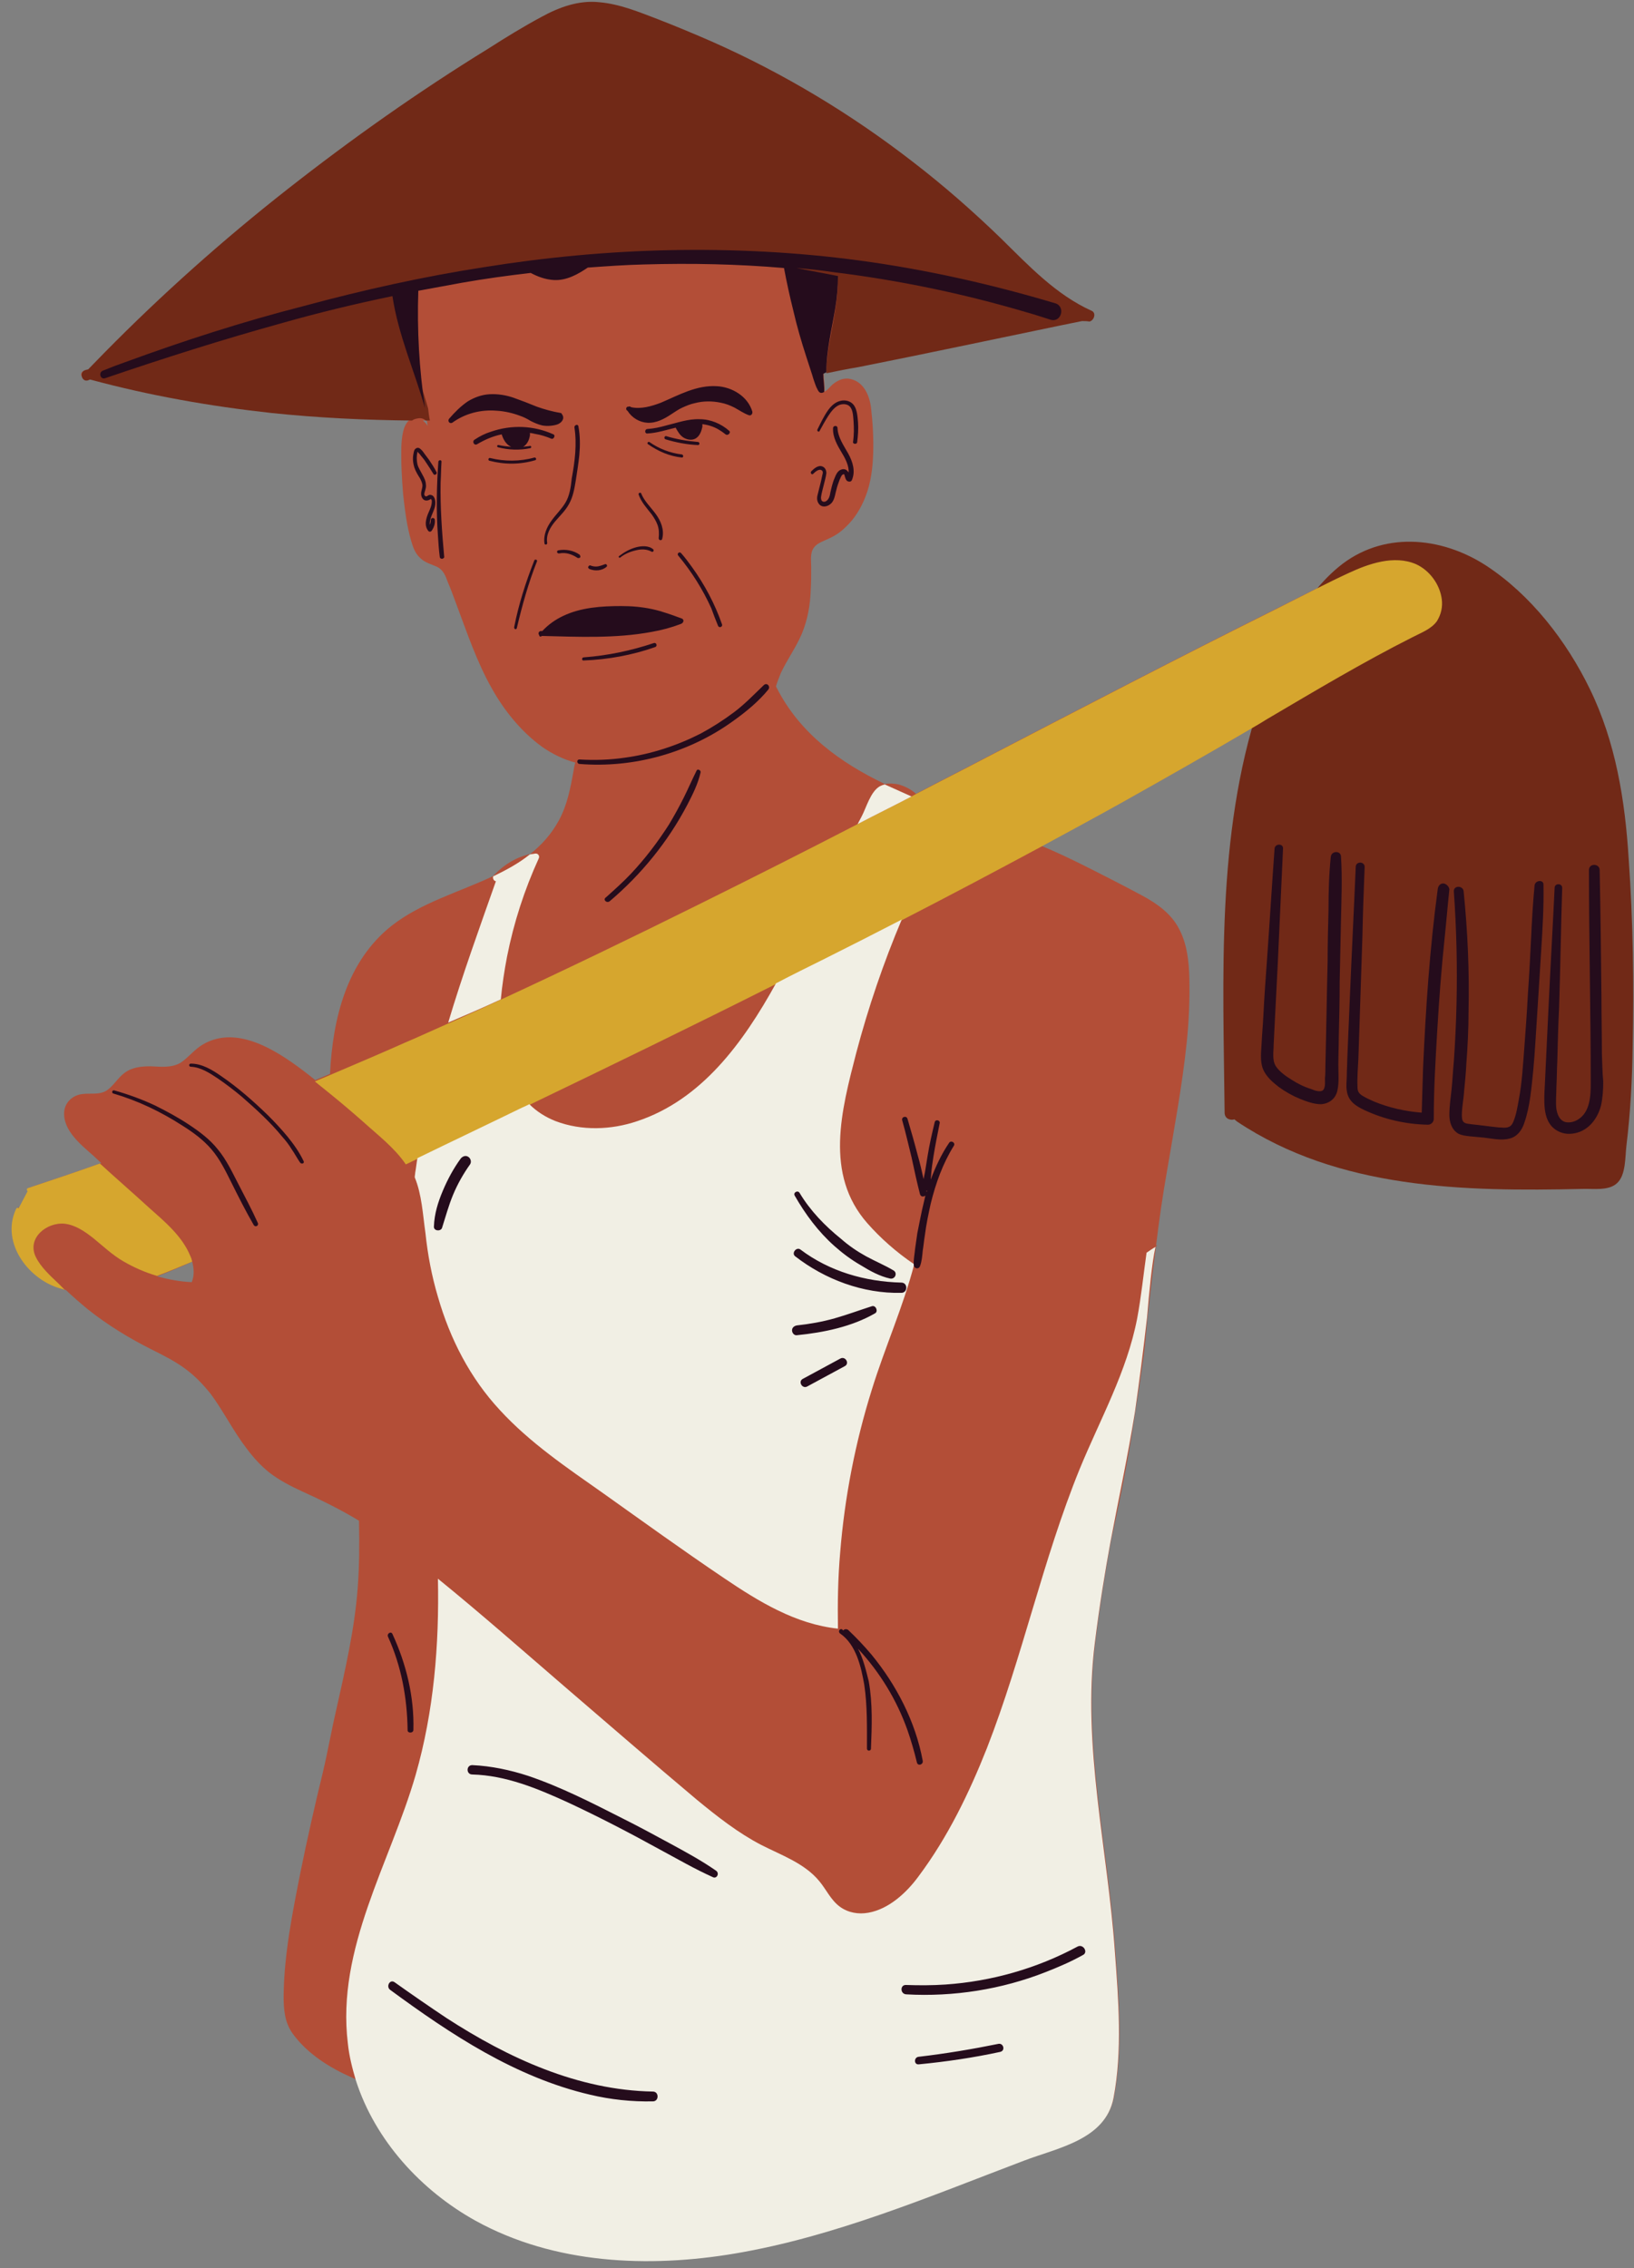 <?xml version="1.0" encoding="UTF-8"?><svg xmlns="http://www.w3.org/2000/svg" xmlns:xlink="http://www.w3.org/1999/xlink" height="508.6" preserveAspectRatio="xMidYMid meet" version="1.0" viewBox="-2.6 -0.4 366.4 508.6" width="366.4" zoomAndPan="magnify"><rect x="-2.6" y="-0.4" width="366.4" height="508.6" fill="#808080" stroke="none"/><g id="change1_1"><path d="M320.8,134c-0.4-3.3-2.7-6.5-5.8-7.9c-4.9-2.1-10.6-0.1-15.1,2c-5.5,2.5-10.9,5.3-16.3,8 c-21.7,10.8-43.2,22-64.8,33.2c-5.3,2.8-10.7,5.5-16,8.3c-1.1-1-2.5-1.7-3.9-2.1c-1-0.2-2.1-0.3-3.1-0.1c-10-4.8-19-11.3-24.2-21.5 c-0.1-0.1-0.1-0.3-0.2-0.4c0.3-1,0.7-2,1.1-3c1.4-3,3.4-5.7,4.7-8.8c1.3-3.1,1.9-6.5,2-9.9c0.1-1.7,0.1-3.3,0.1-5 c0-1.4-0.3-3.2,0.6-4.4c0.8-1.1,2.3-1.5,3.5-2.1c1.3-0.6,2.5-1.4,3.5-2.4c2.1-1.9,3.6-4.4,4.6-7c1.2-3.1,1.6-6.4,1.7-9.7 c0.1-3.4-0.1-6.9-0.5-10.3c-0.4-2.9-1.8-6-5.1-6.4c-1.4-0.1-2.5,0.5-3.5,1.3c-0.5,0.4-1.1,1.3-1.8,1.6c0.1-1.3-0.2-2.7-0.2-4 c0-0.2,0-0.3,0-0.5c2.4-0.5,4.9-1,7.3-1.4c15.1-3,30.1-6.2,45.1-9.3c1.9-0.4,3.7-0.8,5.6-1.1c0.9-0.2,1.1-1.6,0.3-2 c-6.6-3.3-13.5-5.9-20.5-8.3c-7.1-2.5-14.3-4.9-21.5-7.1c-5.5-1.7-11.1-3.1-16.7-4.3c-1.3-2.7-3.1-5.2-5-7.6 c-3.2-3.8-7.1-6.7-11.5-8.8c-4.5-2.1-9.2-3.5-14-4.8c-10.1-2.7-20.8-4.3-31-1.7c-5,1.3-9.8,3.4-14.5,5.5c-4.4,2-8.8,4.2-12.3,7.6 c-4.5,4.4-7.1,10-8,16c-6.4,1.9-12.8,4-19.1,6.3c-14.1,5.1-27.8,11-41.5,17.1c-1.7,0.7-3.4,1.5-5,2.3c-0.6,0.3-0.7,0.8-0.5,1.3 l-1.7,0.5c-0.4-0.1-0.7-0.2-1.1-0.3c-0.9-0.2-1.3,1.2-0.4,1.4c13.7,3.7,27.6,6.3,41.6,7.8c10.5,1.1,21,1.6,31.6,1.7 c-1.6,1.2-1.8,4.1-1.9,5.9c-0.1,3.6,0.1,7.3,0.4,10.9c0.4,3.5,0.8,7,1.8,10.4c0.4,1.4,0.9,2.8,2,3.8c1.1,1.1,2.5,1.4,3.8,2 c1.4,0.7,1.9,2,2.4,3.4c0.7,1.6,1.3,3.3,1.9,4.9c2.4,6.4,4.6,13,8,19c2.8,5,6.6,9.7,11.3,13.1c2.3,1.6,4.8,2.8,7.4,3.5 c-0.2,0.6-0.3,1.3-0.4,1.9c-0.7,3.9-1.4,7.6-3.3,11.1c-1.7,3.1-3.9,5.5-6.4,7.5c-3.1,0.7-5.8,2.3-8.1,4.7c-0.1,0.1-0.1,0.1-0.1,0.2 c-7.6,3.6-16.3,6-22.9,11.2c-10.1,8-13.2,20.9-13.8,33.2c-1.1,0.5-2.2,0.9-3.3,1.4c-0.5-0.4-1-0.8-1.5-1.2 c-6.2-4.8-15.7-11.5-23.7-6.8c-1.9,1.1-3.2,2.9-5,4.1c-2,1.2-4.5,0.9-6.7,0.8c-2.1,0-4.2,0.2-5.9,1.5c-1.5,1.1-2.5,3-4.1,4 c-1.9,1.1-4.2,0.3-6.2,0.9c-1.7,0.5-3,1.9-3.2,3.7c-0.4,4.3,3.9,7.6,6.7,10.1c0.5,0.5,1.1,1,1.6,1.5c-5.3,1.9-10.7,3.7-16.1,5.5 c-0.4,0.1-0.3,0.6-0.1,0.7l-2,3.8c-0.2-0.1-0.5-0.1-0.6,0.2c-3.7,7.7,3.1,16.3,10.6,18.2c0.1,0,0.2,0,0.3,0.1 c1.6,1.5,3.2,2.9,4.9,4.3c4.4,3.5,9.3,6.5,14.3,9c2.6,1.3,5.2,2.6,7.5,4.3c2.2,1.6,4,3.5,5.7,5.6c2.9,3.9,5.1,8.4,8.1,12.3 c1.5,2,3.1,3.8,5.1,5.4c2.2,1.7,4.7,3,7.3,4.2c4.4,2,8.7,4.1,12.8,6.6c0.1,5.1,0.1,10.1-0.3,15.2c-0.7,9.2-2.8,18.2-4.8,27.2 c-1.1,4.7-1.9,9.4-3,14c-1.8,7.4-3.5,14.9-5,22.3c-1.8,9.1-3.7,18.5-3.8,27.8c0,3.1,0.2,6,2.1,8.6c3.3,4.5,8.3,7.6,13.3,9.8 c0.3,0.1,0.6,0.3,0.9,0.4c4.3,13.4,14.6,24.7,26.9,31.5c17.6,9.7,38.7,10.6,58.2,7.3c22.4-3.8,43.6-12.8,64.7-20.8 c7.6-2.9,18.3-4.7,20.1-14.1c2-10.5,1.1-22.1,0.3-32.7c-1.6-23.1-7.4-46.3-4.5-69.3c1.1-8.8,2.3-16,3.5-22.6 c1.7-7.8,3.3-15.5,4.6-23.4c0.3-1.9,0.6-3.8,0.9-5.8c0.6-3.8,1.2-7.8,1.8-12.1c0.3-2.2,0.6-5.4,0.9-8.9c0.6-5.3,1.2-10.6,1.9-15.9 c0.5-0.3,0.1-0.5,0,0c0.7-5.7,1.5-11.4,2.5-17c1.6-9.5,3.4-19.1,4.4-28.7c0.5-4.8,0.7-9.6,0.6-14.4c-0.1-3.8-0.5-7.7-2.3-11.1 c-1.8-3.5-5.1-5.8-8.5-7.6c-4.3-2.3-8.8-4.6-13.2-6.8c-3-1.5-6-2.9-9.1-4.2c6.1-3.3,12.2-6.6,18.3-10c11-6.1,21.9-12.4,32.8-18.8 c10.7-6.3,21.4-12.7,32.5-18.3c1.9-1,4.2-1.8,5.5-3.6C320.7,137.3,321,135.6,320.8,134z M40.4,287.1c-2.6-0.1-5.2-0.6-7.8-1.3 c2.6-1,5.3-2.1,7.9-3.3C40.9,284.1,41,285.6,40.4,287.1z M93.3,95.1c-0.3-0.5-0.7-0.9-1.1-1.2c0.3,0,0.6,0,0.9,0 C93.2,94.2,93.2,94.7,93.3,95.1z" fill="#b34e37"/></g><g id="change2_1"><path d="M363.5,234.3c-0.1,7.4-0.5,14.8-1.4,22.2c-0.3,2.5-0.1,6.6-2.1,8.4c-1.9,1.8-5.4,1.2-7.8,1.3 c-26.5,0.6-54.6,0.1-77.4-15.1c-0.2-0.2-0.4-0.3-0.6-0.5c-1,0.3-2.2-0.2-2.2-1.5c-0.3-30.4-1.9-62.1,7.7-91.4 c3.6-10.9,8.8-23.5,17.9-31c9.7-8,22.8-6.9,33-0.3c10.1,6.6,18.1,17,23.3,27.7c5.8,11.9,7.9,25,8.7,38 C363.6,206.1,363.8,220.3,363.5,234.3z M242.2,69.3c-8-3.6-14.1-10.1-20.3-16.2c-6.3-6.1-12.9-11.9-19.8-17.2 C188.3,25.2,173.2,16.1,157.2,9c-4.1-1.8-8.2-3.5-12.3-5.1c-4.2-1.6-8.5-3.4-13.1-3.8c-4.6-0.5-9,1.1-13,3.3 c-4.1,2.2-8,4.6-11.9,7.1c-15.6,9.6-30.6,20.2-45,31.5C47.5,53.3,33.7,65.6,20.8,78.7c-1.2,1.2-2.4,2.5-3.6,3.7 c-0.2,0.1-0.5,0.1-0.7,0.2c-1.4,0.4-0.8,2.7,0.6,2.3c0.2-0.1,0.3-0.1,0.5-0.2c13.3,3.6,26.9,6,40.6,7.5c10.5,1.1,21,1.6,31.6,1.7 c0.4-0.3,0.8-0.4,1.4-0.5c0.7-0.1,1.2,0.1,1.7,0.5c0.3,0,0.6,0,0.9,0c-0.2-0.9-0.3-1.8-0.4-2.7c-2.4-8.6-6.1-16.8-7.3-25.6 c2-0.4,3.9-0.9,5.9-1.3c4.3-0.9,8.7-1.8,13-2.6c3.5-0.6,7-1.2,10.5-1.8c5.7-0.9,11.4-1.6,17.1-2.1c6.1-0.5,12.1-0.8,18.2-0.7 c7.8,0.1,15.6,1.1,23.2,2.4c3.8,0.7,7.6,1.5,11.3,2.3c0,2.4-0.2,4.8-0.6,7.2c-0.7,4.7-2,9.5-2,14.3c2.4-0.5,4.9-1,7.3-1.4 c15.1-3,30.1-6.2,45.1-9.3c1.6-0.3,3.3-0.7,4.9-1c0.6,0,1.1,0,1.7,0.1C242.7,71.5,243.3,69.8,242.2,69.3z" fill="#712917"/></g><g id="change3_1"><path d="M40.1,281.3c0.2,0.4,0.3,0.8,0.4,1.2c-2.6,1.1-5.2,2.2-7.9,3.2c-2.7-0.8-5.2-1.9-7.6-3.3 c-2.4-1.4-4.4-3.3-6.6-5.1c-1.9-1.5-4-3-6.5-3.3c-4-0.4-8.5,3.2-6.5,7.4c1.1,2.3,3.3,4.3,5.1,6c0.5,0.5,0.9,0.9,1.4,1.4 c-0.1,0-0.2,0-0.3-0.1C4.1,287-2.6,278.4,1,270.7c0.1-0.3,0.4-0.3,0.6-0.2l2-3.8c-0.2-0.1-0.3-0.6,0.1-0.7 c5.4-1.8,10.8-3.6,16.1-5.5c3.6,3.3,7.3,6.5,10.9,9.8C34.3,273.5,38.3,276.8,40.1,281.3z M320.7,134c-0.4-3.3-2.7-6.5-5.8-7.9 c-4.9-2.1-10.6-0.1-15.1,2c-2.4,1.1-4.8,2.3-7.2,3.5c-3,1.5-6.1,3.1-9.1,4.6c-21.7,10.8-43.2,22-64.8,33.2c-5.3,2.8-10.7,5.5-16,8.3 c-0.4,0.2-0.7,0.4-1.1,0.6c-4,2.1-8.1,4.1-12.1,6.2c-11.8,6.1-23.7,12.1-35.6,18c-14.7,7.3-29.4,14.4-44.3,21.3 c-3.9,1.8-7.8,3.6-11.7,5.3c-3.2,1.4-6.4,2.9-9.7,4.3c-5.6,2.5-11.3,4.9-16.9,7.3c-1.1,0.5-2.2,0.9-3.3,1.4c1,0.8,2.1,1.7,3.1,2.5 c2.6,2.1,5.2,4.3,7.8,6.6c3.2,2.9,7,5.8,9.5,9.5c0.8-0.4,1.5-0.7,2.3-1.1c7.8-3.8,15.6-7.5,23.4-11.3c0.6-0.3,1.2-0.6,1.7-0.8 c18.5-8.9,37-17.9,55.3-27.1c3.6-1.8,7.3-3.6,10.9-5.5c5.8-2.9,11.6-5.9,17.3-8.8c10.5-5.4,20.9-10.9,31.3-16.5 c6.1-3.3,12.2-6.6,18.3-10c9.8-5.5,19.5-11,29.2-16.7c1.2-0.7,2.4-1.4,3.5-2.1c10.7-6.3,21.4-12.7,32.5-18.3c1.9-1,4.2-1.8,5.5-3.6 C320.6,137.3,320.9,135.6,320.7,134z" fill="#d6a62e"/></g><g id="change4_1"><path d="M201.8,178.2c-4,2.1-8.1,4.1-12.1,6.2c0.3-0.6,0.6-1.1,0.9-1.7c1.1-2.1,2-5.6,4.1-6.8c0.4-0.2,0.7-0.3,1.1-0.4 C197.8,176.4,199.8,177.3,201.8,178.2z M95.6,290.4c2.7,9.4,7.2,18.2,13.9,25.4c6.7,7.3,15,12.9,23.1,18.6c9,6.4,18,12.9,27.2,19.1 c7.7,5.2,16,10.3,25.5,11.3c-0.1-5.7,0-11.4,0.5-17.1c1-12.4,3.4-24.7,7.1-36.5c2.9-9.4,7-18.5,9.5-28.1c-4-2.7-7.6-5.9-10.5-9.2 c-9.7-11-5.8-25.4-2.5-38.2c2.7-10.2,6.1-20.2,10.2-29.9c-5.8,3-11.5,5.9-17.3,8.8c-3.6,1.8-7.3,3.6-10.9,5.5 c-7.4,13.4-16.7,26.1-31.1,30.9c-5.9,2-12.5,2.2-18.3,0c-2.3-0.9-4.3-2.2-5.9-3.8c-0.6,0.3-1.2,0.6-1.7,0.8 c-7.8,3.8-15.6,7.5-23.4,11.3c-0.2,1.1-0.3,2.2-0.5,3.3c0,0.3-0.1,0.6-0.1,1c1.6,3.9,1.8,8.3,2.4,12.5 C93.3,280.9,94.2,285.7,95.6,290.4z M254.5,280.5c-0.7,4.9-1.2,9.9-2.1,14.7c-2.3,12-8.3,22.6-12.9,33.8 c-8.3,20.4-12.8,42.1-20.8,62.6c-4,10.1-8.8,20-15.3,28.7c-2.7,3.7-6.7,7.4-11.3,8.2c-2.2,0.4-4.5,0-6.3-1.3 c-2.1-1.5-3.1-3.9-4.7-5.8c-3.3-4-8.5-5.8-13-8.1c-5.2-2.7-9.9-6.4-14.4-10.1c-10-8.4-19.9-17-29.8-25.5 c-9.4-8.1-18.7-16.3-28.3-24.1c0.3,14.8-0.9,29.7-5,44c-5.7,19.7-17.8,38.9-15.2,60.2c0.3,2.9,1,5.6,1.8,8.3 c4.3,13.4,14.6,24.7,26.9,31.5c17.6,9.7,38.7,10.6,58.2,7.3c22.4-3.8,43.6-12.8,64.7-20.8c7.6-2.9,18.3-4.7,20.1-14.1 c2-10.5,1.1-22.1,0.3-32.7c-1.6-23.1-7.4-46.3-4.5-69.3c1.1-8.8,2.3-16,3.5-22.6c1.9-10.1,3.8-18.7,5.5-29.2c1-7,1.9-14,2.7-21.1 c0.5-5.8,1.1-12.3,1.9-15.9C255.8,279.6,255.1,280.1,254.5,280.5z M109.7,223.7c0.3-3.2,0.8-6.5,1.4-9.6c1.5-7.6,3.9-15,7.1-22 c0.3-0.6-0.2-1.2-0.8-1.1c-0.4,0.1-0.8,0.1-1.2,0.2c-2.5,2-5.3,3.5-8.2,4.9c-0.2,0.5,0.2,1.1,0.6,1.1c-3.7,10.5-7.5,21-10.7,31.7 C101.9,227.2,105.8,225.5,109.7,223.7z" fill="#f1efe4"/></g><g id="change5_1"><path d="M94.7,274.6c0.1-2.8,0.9-5.4,2-8c1.1-2.6,2.4-5,4-7.2c0.4-0.5,1.1-0.8,1.7-0.4c0.5,0.3,0.8,1.1,0.4,1.7 c-1.5,2.1-2.8,4.4-3.8,6.8c-1,2.4-1.7,5-2.5,7.5C96.1,275.8,94.6,275.6,94.7,274.6z M136.2,124.3c-0.2,0.2,0.1,0.5,0.3,0.3 c1-0.8,2.2-1.3,3.5-1.6c1.2-0.3,2.4-0.3,3.5,0.3c0.3,0.2,0.6-0.2,0.4-0.5c-1-0.9-2.6-0.8-3.8-0.5 C138.6,122.7,137.4,123.4,136.2,124.3z M122.6,123c-0.5,0.1-0.3,0.8,0.2,0.7c1.5-0.3,2.9,0.2,4.1,1c0.2,0.1,0.5,0,0.6-0.1 c0.1-0.2,0-0.4-0.1-0.6C126,123,124.2,122.7,122.6,123z M133.4,126.7c0.3-0.2,0-0.7-0.3-0.6c-0.5,0.2-1.1,0.4-1.6,0.5 c-0.6,0.1-1.2,0-1.7-0.2c-0.2-0.1-0.4,0.1-0.5,0.3c-0.1,0.2,0.1,0.4,0.3,0.5C130.8,127.7,132.4,127.6,133.4,126.7z M124.2,112.3 c-0.9,1.5-2.1,2.6-3.1,4c-1.1,1.5-1.9,3.3-1.6,5.2c0.1,0.4,0.7,0.2,0.6-0.2c-0.3-1.8,0.7-3.5,1.8-4.8c1.1-1.3,2.3-2.4,3.1-3.9 c0.9-1.6,1.2-3.4,1.5-5.2c0.3-1.9,0.6-3.8,0.8-5.7c0.2-2.2,0.2-4.3-0.2-6.5c-0.1-0.6-0.9-0.3-0.9,0.2c0.6,3.8,0.1,7.7-0.6,11.5 C125.4,108.9,125.1,110.8,124.2,112.3z M140.6,110.5c0.6,1.7,1.8,3,2.9,4.4c0.5,0.7,1,1.5,1.3,2.3c0.4,1,0.4,2.1,0.3,3.1 c0,0.5,0.7,0.6,0.8,0.1c0.5-2-0.3-4-1.5-5.6c-1.1-1.5-2.5-2.8-3.2-4.5C141.1,109.9,140.5,110.1,140.6,110.5z M160.9,96.2 c-1.8-1.6-4.2-2.6-6.6-2.6c-2.6-0.1-5,0.8-7.5,1.4c-1.4,0.4-2.8,0.7-4.2,0.8c-0.7,0-0.7,1.1,0,1c2.1-0.1,4.2-0.8,6.3-1.3 c0.5,0.9,1,1.8,1.9,2.3c0.9,0.5,2.1,0.6,2.9-0.1c0.7-0.6,1-1.5,1.2-2.4c0-0.2,0-0.4,0-0.6c0.6,0.1,1.2,0.2,1.8,0.4 c1.3,0.4,2.4,1.1,3.4,1.9C160.6,97.4,161.4,96.6,160.9,96.2z M121.5,97c-4.4-2-9.4-2.2-14-0.6c-1.3,0.4-2.5,1-3.7,1.8 c-0.6,0.4-0.1,1.4,0.6,1c1.7-1,3.5-1.8,5.5-2.2c0.3,1,0.8,1.9,1.6,2.5c0.2,0.1,0.3,0.2,0.5,0.3c-0.9-0.1-1.9-0.2-2.8-0.4 c-0.3-0.1-0.5,0.4-0.1,0.5c2.3,0.6,4.8,0.7,7.2,0.2c0.4-0.1,0.2-0.6-0.1-0.5c-0.5,0.1-1,0.1-1.5,0.2c0.7-0.4,1.2-1.2,1.4-2 c0.1-0.3,0.2-0.8,0.1-1.1c0.4,0,0.8,0.1,1.2,0.2c1.3,0.2,2.5,0.6,3.7,1.1C121.6,98.1,122,97.2,121.5,97z M165.3,92.7 c0.5,0.2,0.9-0.3,0.8-0.8c-1-3.4-4.5-5.5-7.9-5.7c-4.6-0.3-8.6,2-12.6,3.7c-2.1,0.8-4.5,1.5-6.7,1c-0.2-0.2-0.4-0.2-0.6-0.1 c-0.5-0.1-0.7,0.7-0.2,0.9c1,1.6,2.7,2.6,4.5,2.7c2,0.1,3.8-0.9,5.3-1.9c0.8-0.5,1.6-1.1,2.5-1.5c0.9-0.4,1.8-0.8,2.8-1 c1.9-0.5,3.9-0.5,5.8-0.1c1.1,0.2,2.1,0.6,3.1,1.1C163.2,91.6,164.2,92.3,165.3,92.7z M108.8,91.7c1.7,0.1,3.5,0.5,5.1,1.1 c0.9,0.3,1.7,0.7,2.5,1.2c0.8,0.4,1.7,0.8,2.6,1c1.1,0.2,2.3,0.1,3.3-0.2c0.9-0.3,1.8-1.2,1.2-2.2c0,0,0,0-0.1-0.1 c0-0.1-0.1-0.3-0.3-0.3c-1.8-0.3-3.6-0.8-5.3-1.4c-1.7-0.7-3.5-1.4-5.2-2c-1.7-0.6-3.6-0.9-5.4-0.8c-1.8,0.1-3.4,0.7-4.9,1.6 c-1.6,1.1-2.9,2.4-4.2,3.9c-0.4,0.5,0.1,1.2,0.7,0.9C101.7,92.3,105.2,91.4,108.8,91.7z M142.7,99.2c2.3,1.6,4.8,2.7,7.6,3 c0.4,0,0.4-0.6,0-0.7c-2.6-0.3-5.2-1.3-7.3-2.8C142.7,98.6,142.4,99,142.7,99.2z M153.9,99.4c0.5,0,0.4-0.7,0-0.7 c-2.4-0.2-4.8-0.6-7.1-1.3c-0.4-0.1-0.6,0.5-0.2,0.7C148.9,98.8,151.4,99.3,153.9,99.4z M117.2,102.2c-3.2,0.9-6.7,0.9-9.9,0.1 c-0.4-0.1-0.5,0.5-0.2,0.6c3.4,0.9,6.9,0.9,10.3-0.1C117.8,102.7,117.6,102.1,117.2,102.2z M150.3,138.3c-2.2-0.8-4.3-1.6-6.6-2.1 c-2.3-0.5-4.6-0.7-7-0.7c-4.4,0-9,0.3-13,2.2c-1.7,0.8-3.3,1.9-4.7,3.4c-0.1,0-0.2,0-0.3,0c-0.5,0-0.7,0.6-0.4,0.9 c0,0.3,0.3,0.5,0.6,0.2c0,0,0,0,0,0c8.2,0.2,16.5,0.6,24.6-0.9c2.3-0.4,4.5-1,6.6-1.8C150.8,139.2,150.8,138.5,150.3,138.3z M144,143.8c-5.1,1.7-10.3,2.8-15.7,3.2c-0.5,0-0.5,0.8,0,0.7c5.4-0.2,10.9-1.2,16-3C144.9,144.5,144.6,143.6,144,143.8z M189.6,98.8c0.2-1.5,0.3-3,0.2-4.5c-0.1-1.2-0.2-2.8-0.9-3.8c-0.7-1-2-1.3-3.1-1c-1.2,0.3-2.1,1.2-2.8,2.2 c-0.9,1.3-1.6,2.8-2.3,4.2c-0.2,0.4,0.4,0.7,0.5,0.3c0.6-1.1,1.2-2.2,1.9-3.3c0.6-0.9,1.3-1.9,2.3-2.4c0.8-0.4,2-0.4,2.6,0.3 c0.7,0.8,0.7,2.2,0.8,3.3c0.1,1.5,0.1,3-0.1,4.5C188.5,99.2,189.5,99.3,189.6,98.8z M179.3,105.3c-0.3,0.4,0.2,0.9,0.5,0.5 c0.4-0.4,1.3-1.2,1.9-0.7c0.3,0.2,0.2,0.7,0.1,1c-0.1,0.5-0.2,0.9-0.3,1.4c-0.2,0.9-0.5,1.9-0.7,2.8c-0.2,0.7-0.3,1.4,0.1,2.1 c0.8,1.4,2.7,0.7,3.3-0.5c0.4-0.7,0.5-1.6,0.7-2.3c0.2-0.9,0.5-1.7,0.8-2.5c0.2-0.3,0.3-0.9,0.7-1.1c0.3-0.2,0.4,0.1,0.4,0.3 c0.2,0.6,0.3,1.3,1.1,1.3c0.2,0,0.4-0.1,0.5-0.3c0.9-2,0.2-4.2-0.8-6c-1-1.8-2.3-3.6-2.4-5.7c0-0.7-1-0.6-1,0c-0.1,2.1,1,3.9,2,5.6 c0.8,1.3,1.6,2.9,1.5,4.4c0-0.1-0.1-0.2-0.2-0.3c-0.5-0.7-1.4-0.6-2-0.1c-0.6,0.5-0.9,1.5-1.2,2.2c-0.3,0.9-0.5,1.7-0.7,2.6 c-0.1,0.7-0.3,1.6-1,2c-0.2,0.1-0.5,0.2-0.8,0c-0.3-0.2-0.3-0.6-0.3-0.9c0.1-0.9,0.4-1.8,0.6-2.7c0.2-0.9,0.5-1.8,0.6-2.7 c0-0.8-0.4-1.5-1.3-1.6C180.6,104.1,179.9,104.7,179.3,105.3z M93.1,115.6c-0.3,1-0.4,2.1,0.3,3c0.2,0.3,0.6,0.3,0.8,0 c0.5-0.7,0.8-1.6,0.7-2.4c0-0.6-0.9-0.6-0.9,0c0,0.4-0.1,0.8-0.2,1.1c-0.2-1.3,0.8-2.8,1.1-4c0.2-0.8,0.2-1.9-0.4-2.5 c-0.3-0.2-0.6-0.3-0.9-0.2c-0.3,0.1-0.6,0.5-0.9,0.2c-0.3-0.3-0.1-0.7,0-1.1c0.1-0.4,0.3-0.9,0.2-1.4c0-0.8-0.4-1.6-0.8-2.3 c-0.4-0.8-0.9-1.5-1.1-2.3c-0.2-0.9-0.2-1.9,0-2.7c0-0.1,0-0.1,0-0.1c0.1,0,0.2,0.2,0.2,0.2c0.2,0.2,0.4,0.4,0.6,0.7 c0.3,0.4,0.7,0.8,1,1.3c0.6,0.9,1.2,1.8,1.8,2.8c0.2,0.4,0.9,0,0.7-0.4c-0.5-1-1.1-1.9-1.7-2.8c-0.3-0.4-0.6-0.8-0.9-1.2 c-0.3-0.4-0.6-0.9-1-1.2c-0.3-0.3-0.7-0.4-1.1-0.1c-0.4,0.3-0.4,0.8-0.5,1.2c-0.2,1-0.1,2,0.2,3c0.3,0.9,0.8,1.7,1.3,2.5 c0.2,0.4,0.4,0.8,0.5,1.3c0.1,0.5-0.1,1-0.2,1.5c-0.2,0.8,0,1.8,0.8,2.1c0.4,0.1,0.8,0,1.1-0.2c0.2-0.1,0.2-0.2,0.3,0 c0.2,0.2,0.1,0.6,0.1,0.8C94.1,113.5,93.4,114.5,93.1,115.6z M96.4,103.1c0-0.4-0.6-0.4-0.7,0c-0.4,5.5-0.5,11.1-0.1,16.6 c0.1,1.6,0.2,3.1,0.4,4.7c0,0.3,0.2,0.5,0.5,0.5c0.3,0,0.6-0.3,0.5-0.5c-0.5-5.5-0.9-11.1-0.8-16.6 C96.3,106.2,96.3,104.6,96.4,103.1z M113.3,140.4c1.2-5.1,2.6-10.1,4.5-14.9c0.2-0.4-0.5-0.6-0.6-0.2c-1.9,4.8-3.5,9.8-4.5,14.9 C112.6,140.7,113.2,140.9,113.3,140.4z M158.4,139.9c0.2,0.6,1.1,0.3,0.9-0.3c-1.6-4.6-3.9-8.9-6.7-12.8c-0.8-1.1-1.6-2.2-2.5-3.2 c-0.4-0.4-1,0.2-0.6,0.6c3,3.6,5.5,7.6,7.4,11.8C157.4,137.4,157.9,138.7,158.4,139.9z M134.1,201.7c7.1-6,13.1-13.4,17.4-21.6 c1.2-2.3,2.4-4.7,3-7.3c0.1-0.5-0.7-0.9-0.9-0.4c-1,2-1.9,4.1-2.9,6.1c-1,2-2.1,4-3.3,6c-2.5,3.9-5.3,7.6-8.5,11 c-1.8,1.9-3.7,3.6-5.6,5.3C132.5,201.3,133.4,202.2,134.1,201.7z M90.1,387.5c0.2-7.4-1.6-14.8-4.7-21.5c-0.3-0.7-1.3-0.1-1,0.6 c3,6.6,4.3,13.7,4.4,20.9C88.7,388.3,90.1,388.3,90.1,387.5z M61.9,254.5c-1.4-1.7-2.9-3.3-4.4-4.8c-3.3-3.2-6.7-6.2-10.5-8.8 c-2-1.4-4.3-2.8-6.8-2.8c-0.5,0-0.5,0.7,0,0.7c2.2,0.1,4.2,1.4,6,2.6c1.9,1.3,3.6,2.6,5.4,4.1c3.2,2.8,6.4,5.7,9.1,9 c0.8,0.9,1.5,1.8,2.1,2.8c0.7,1,1.2,2,1.9,3c0.3,0.4,1,0.2,0.8-0.3C64.5,257.9,63.2,256.1,61.9,254.5z M50.9,265.2 c-1.4-2.7-2.7-5.5-4.6-7.8c-1.8-2.3-4.1-4-6.5-5.6c-2.4-1.6-5-3-7.6-4.3c-3-1.4-6-2.5-9.2-3.4c-0.5-0.1-0.6,0.6-0.2,0.7 c5.5,1.6,10.7,4.1,15.5,7.2c2.4,1.5,4.7,3.2,6.5,5.3c1.9,2.2,3.2,4.9,4.5,7.5c1.6,3.2,3.2,6.4,5,9.5c0.4,0.6,1.2,0.1,0.9-0.5 C53.9,270.9,52.4,268.1,50.9,265.2z M175.6,267.7c2.4,4.2,5.3,8.1,8.9,11.3c1.8,1.6,3.8,3.1,5.9,4.3c2.1,1.3,4.3,2.5,6.6,3 c1.1,0.2,1.7-1.2,0.8-1.8c-2-1.2-4.2-2.1-6.2-3.2c-2-1.1-3.9-2.4-5.6-3.9c-3.6-2.9-6.9-6.3-9.3-10.3 C176.3,266.4,175.2,267,175.6,267.7z M175.7,281.3c6.7,5.2,15.2,8.4,23.8,8.2c1.5,0,1.5-2.3,0-2.3c-8.1-0.2-16.1-2.5-22.6-7.4 C176,279.1,174.8,280.6,175.7,281.3z M192.9,292.5c-2.8,0.9-5.5,1.9-8.3,2.7c-2.8,0.8-5.7,1.3-8.5,1.6c-0.6,0.1-1.1,0.5-1.1,1.1 c0,0.6,0.5,1.2,1.1,1.1c6-0.6,12.3-1.9,17.5-4.9C194.4,293.7,193.8,292.2,192.9,292.5z M185.9,304.2c-2.8,1.5-5.7,3.1-8.5,4.6 c-1.1,0.6-0.1,2.3,1,1.7c2.8-1.5,5.7-3.1,8.5-4.6C187.9,305.3,187,303.7,185.9,304.2z M239,436.1c-9.1,4.9-19.3,7.8-29.6,8.5 c-2.9,0.2-5.9,0.2-8.8,0.1c-1.4-0.1-1.4,2,0,2.1c10.6,0.6,21.4-1.1,31.3-5c2.8-1.1,5.6-2.3,8.3-3.8 C241.5,437.4,240.3,435.4,239,436.1z M221.3,457.9c-5.9,1.2-11.9,2.2-17.9,2.9c-1.1,0.1-1.1,1.8,0,1.7c6.2-0.6,12.3-1.5,18.3-2.8 C222.9,459.4,222.4,457.7,221.3,457.9z M158,419.1c-3.3-2.3-6.8-4.2-10.3-6.1c-3.5-1.9-7-3.8-10.6-5.6c-6.9-3.5-13.9-7.1-21.3-9.6 c-4-1.3-8.2-2.2-12.5-2.4c-1.4,0-1.4,2.1,0,2.1c7.5,0.2,14.5,3.1,21.3,6.2c7.1,3.3,14,6.9,20.9,10.7c3.9,2.1,7.7,4.3,11.7,6.1 C158.1,421,158.8,419.7,158,419.1z M143.8,468.6c-16.8-0.3-32.4-7.5-46.3-16.5c-3.9-2.6-7.8-5.3-11.6-8c-1.1-0.8-2,1-1,1.7 c13.6,10,28.1,19.6,44.8,23.5c4.6,1.1,9.4,1.6,14.1,1.5C145.2,470.8,145.2,468.6,143.8,468.6z M295.8,191.8 c-0.4,3.9-0.5,7.8-0.5,11.7c-0.1,3.9-0.2,7.8-0.2,11.7c-0.2,7.8-0.3,15.6-0.5,23.4c0,0.9,0,1.9-0.1,2.8c0,0.7,0.1,1.6-0.2,2.3 c-0.4,1.1-2.2,0.4-2.9,0.1c-1.6-0.5-3-1.2-4.4-2.1c-1.3-0.8-2.7-1.8-3.5-3c-0.9-1.4-0.5-3.3-0.5-4.9c0.1-2,0.2-4,0.3-6 c0.2-3.9,0.4-7.8,0.6-11.7c0.4-8.7,0.8-17.5,1.2-26.2c0.1-1.2-1.8-1.2-1.9,0c-0.6,8.3-1.1,16.6-1.7,25c-0.3,4.1-0.6,8.2-0.8,12.3 c-0.1,2.1-0.3,4.2-0.4,6.3c-0.1,1.9-0.4,4,0.3,5.8c0.7,1.7,2.1,2.9,3.5,4c1.5,1.1,3.1,2,4.8,2.7c1.5,0.6,3.1,1.2,4.7,1.2 c1.8-0.1,3.3-1.2,3.7-3.1c0.4-1.8,0.2-3.9,0.2-5.7c0-2.1,0.1-4.1,0.1-6.2c0.1-4.2,0.2-8.3,0.2-12.5c0.1-4.6,0.2-9.3,0.3-13.9 c0.1-4.7,0.3-9.4,0-14.1C298.1,190.3,295.9,190.3,295.8,191.8z M321,197.7c-0.7,0-1.1,0.6-1.2,1.2c-1.8,13.3-2.7,26.8-3.3,40.2 c-0.1,3.3-0.2,6.6-0.3,10c-3.7-0.3-7.3-1.1-10.7-2.5c-0.9-0.4-1.8-0.8-2.6-1.3c-0.8-0.5-1.1-1-1.1-1.9c-0.1-2.2,0.1-4.4,0.2-6.5 c0.3-9.1,0.6-18.2,0.9-27.3c0.1-5.2,0.3-10.4,0.5-15.6c0-1.3-2-1.3-2,0c-0.4,9.6-0.9,19.3-1.3,28.9c-0.2,4.8-0.4,9.5-0.6,14.3 c0,1.2-0.1,2.3-0.1,3.5c0,1.2-0.2,2.3,0,3.5c0.3,2.3,2,3.4,3.9,4.3c4.5,2.1,9.3,3.2,14.3,3.3c0.7,0,1.3-0.6,1.3-1.3 c0-6.7,0.4-13.4,0.8-20.1c0.4-6.7,0.9-13.4,1.6-20.1c0.4-3.8,0.7-7.5,1.1-11.3C322.3,198.3,321.6,197.7,321,197.7z M341.5,198.2 c-0.4,4.1-0.6,8.1-0.8,12.2c-0.2,4.1-0.4,8.1-0.7,12.2c-0.2,4-0.5,8-0.8,12c-0.3,3.8-0.5,7.7-1.2,11.4c-0.3,1.7-0.6,3.5-1.2,5 c-0.2,0.5-0.5,1.1-1.1,1.3c-0.7,0.3-1.6,0.1-2.3,0.1c-2-0.2-4-0.5-6-0.7c-0.6-0.1-1.4-0.1-1.8-0.5c-0.4-0.4-0.4-1.1-0.4-1.6 c0-1.8,0.4-3.5,0.5-5.3c0.2-2,0.4-4,0.5-6.1c0.3-3.9,0.5-7.9,0.5-11.9c0.2-9-0.2-17.9-1.1-26.8c-0.1-1.4-2.3-1.4-2.2,0 c0.6,8.4,0.8,16.8,0.6,25.3c-0.1,4.3-0.3,8.5-0.6,12.8c-0.2,2.1-0.3,4.2-0.5,6.2c-0.2,1.9-0.5,3.8-0.5,5.8c0,1.6,0.5,3.3,2,4.2 c0.8,0.4,1.7,0.5,2.6,0.6c1.1,0.1,2.1,0.2,3.2,0.3c1.8,0.2,3.9,0.7,5.7,0.2c1.7-0.4,2.8-1.9,3.3-3.5c1.3-3.7,1.6-7.9,2-11.7 c0.4-4.2,0.6-8.5,0.9-12.8c0.3-4.7,0.6-9.5,0.9-14.3c0.3-4.9,0.6-9.7,0.5-14.6C343.6,196.8,341.6,196.9,341.5,198.2z M356.6,235.9 c0-4.2-0.1-8.5-0.1-12.7c-0.1-9.5-0.2-19-0.4-28.5c0-1.5-2.4-1.6-2.4,0c0,15.9,0.4,31.8,0.4,47.7c0,2.8-0.1,6.5-2.8,8.2 c-0.9,0.6-2.2,0.9-3.2,0.5c-1.1-0.5-1.5-1.7-1.7-2.8c-0.2-1.6,0-3.3,0-4.9c0.1-1.9,0.1-3.9,0.2-5.8c0.1-4,0.2-8,0.4-12 c0.3-9,0.4-17.9,0.7-26.9c0-1.1-1.7-1.1-1.7,0c-0.4,8.5-0.9,17-1.3,25.4c-0.2,4.2-0.4,8.4-0.6,12.6c-0.1,2.1-0.2,4.2-0.3,6.3 c-0.1,1.8-0.2,3.5,0,5.3c0.2,1.6,0.7,3.2,2,4.3c1.2,1,2.7,1.4,4.2,1.2c3.4-0.4,5.6-3.2,6.4-6.3c0.4-1.8,0.5-3.6,0.5-5.4 C356.7,240.1,356.7,238,356.6,235.9z M85.4,66c1.3,8.7,4.9,16.7,7.3,25.1c-1.3-8.7-1.8-17.5-1.5-26.3c3.3-0.6,6.6-1.2,9.8-1.8 c5.1-0.9,10.2-1.6,15.4-2.2c1.7,0.9,3.4,1.5,5.3,1.6c2.8,0.1,5.3-1.3,7.5-2.8c4.2-0.3,8.4-0.6,12.6-0.7c10.5-0.3,20.9-0.1,31.4,0.8 c0.6,3.2,1.3,6.4,2.1,9.6c0.8,3.5,1.8,6.9,2.9,10.3c0.4,1.3,0.9,2.7,1.3,4c0.1,0.3,0.2,0.7,0.3,1c0.3,0.8,0.5,1.6,0.9,2.3 c0.2,0.4,0.4,0.8,0.9,0.8c0.2,0,0.4-0.1,0.6-0.2c0.1-1.3-0.2-2.7-0.2-4c0-0.2,0.7-0.3,0.7-0.5c0-4.8,1.2-9.5,2-14.3 c0.4-2.4,0.6-4.8,0.6-7.2c-2.9-0.6-6.4-1.2-9.3-1.8c2.7,0.2,5.4,0.5,8.1,0.9c14.7,1.8,29.2,4.8,43.4,9c1.8,0.5,3.6,1.1,5.5,1.7 c2.4,0.7,3.4-3,1-3.7c-14.4-4.3-29.1-7.6-44-9.6c-14.1-1.9-28.5-2.6-42.7-2.3c-13.8,0.3-27.6,1.6-41.3,3.8 c-13.6,2.1-27.1,5.1-40.4,8.7C51.9,71.7,38.6,76,25.5,80.8c-1.7,0.6-3.3,1.2-5,1.9c-1.1,0.4-0.6,2.1,0.5,1.7 c13.2-4.5,26.4-8.7,39.8-12.4C68.9,69.7,77.2,67.7,85.4,66z M204.6,269c0.1-0.4,0.2-0.9,0.3-1.3c-0.4,0.3-1,0.3-1.2-0.3 c-0.7-2.7-1.3-5.5-1.9-8.3c-0.7-2.8-1.3-5.5-2.1-8.3c-0.2-0.8,1-1.1,1.2-0.3c0.8,2.7,1.6,5.5,2.3,8.2c0.5,1.7,0.9,3.5,1.3,5.3 c0.1-0.5,0.2-1.1,0.3-1.5c0.2-1.2,0.4-2.4,0.6-3.7c0.4-2.5,1-5.1,1.6-7.6c0.2-0.7,1.3-0.4,1.1,0.3c-0.5,2.5-1,5-1.4,7.5 c-0.2,1.3-0.4,2.6-0.5,3.9c0,0.4-0.1,0.8-0.1,1.2c1.1-2.9,2.4-5.7,4.1-8.2c0.4-0.7,1.5-0.1,1.1,0.6c-2.5,4-4.1,8.5-5.2,13 c-0.5,2.3-1,4.6-1.3,7c-0.2,1.2-0.3,2.4-0.5,3.6c-0.1,1.1-0.2,2.4-0.6,3.4c-0.3,0.8-1.3,0.6-1.4-0.2c-0.1-1.2,0.2-2.5,0.3-3.7 c0.2-1.2,0.3-2.3,0.5-3.5C203.6,273.7,204,271.4,204.6,269z M205.2,266.9c0-0.1,0.1-0.2,0.1-0.3c-0.1,0-0.1,0-0.2,0 C205.2,266.7,205.2,266.8,205.2,266.9z M168.7,153.2c-2.2,2.1-4.3,4.3-6.7,6.1c-2.4,1.8-4.9,3.4-7.5,4.8c-5.3,2.7-11.1,4.6-17,5.4 c-3.4,0.5-6.8,0.6-10.2,0.4c-0.6,0-0.6,0.9,0,1c12.2,1,24.7-2.5,34.6-9.7c2.8-2,5.6-4.3,7.8-7C170.2,153.5,169.4,152.6,168.7,153.2z M189.8,369.3c4.9,5.3,8.7,11.5,11.1,18.3c0.8,2.3,1.5,4.7,2.1,7.2c0.2,0.9,1.5,0.5,1.3-0.4c-1.6-8.7-5.9-17-11.5-23.8 c-1.6-1.9-3.4-3.8-5.2-5.5c-0.4-0.3-0.9-0.2-1.1,0.1c-0.1-0.1-0.2-0.1-0.2-0.2c-0.6-0.4-1.1,0.5-0.5,0.9c3.6,2.5,4.7,7.5,5.4,11.5 c0.7,4.7,0.6,9.5,0.6,14.3c0,0.6,0.9,0.6,0.9,0c0.2-5,0.4-10.1-0.5-15.1C191.6,374.2,191,371.6,189.8,369.3z" fill="#250c1c"/></g></svg>